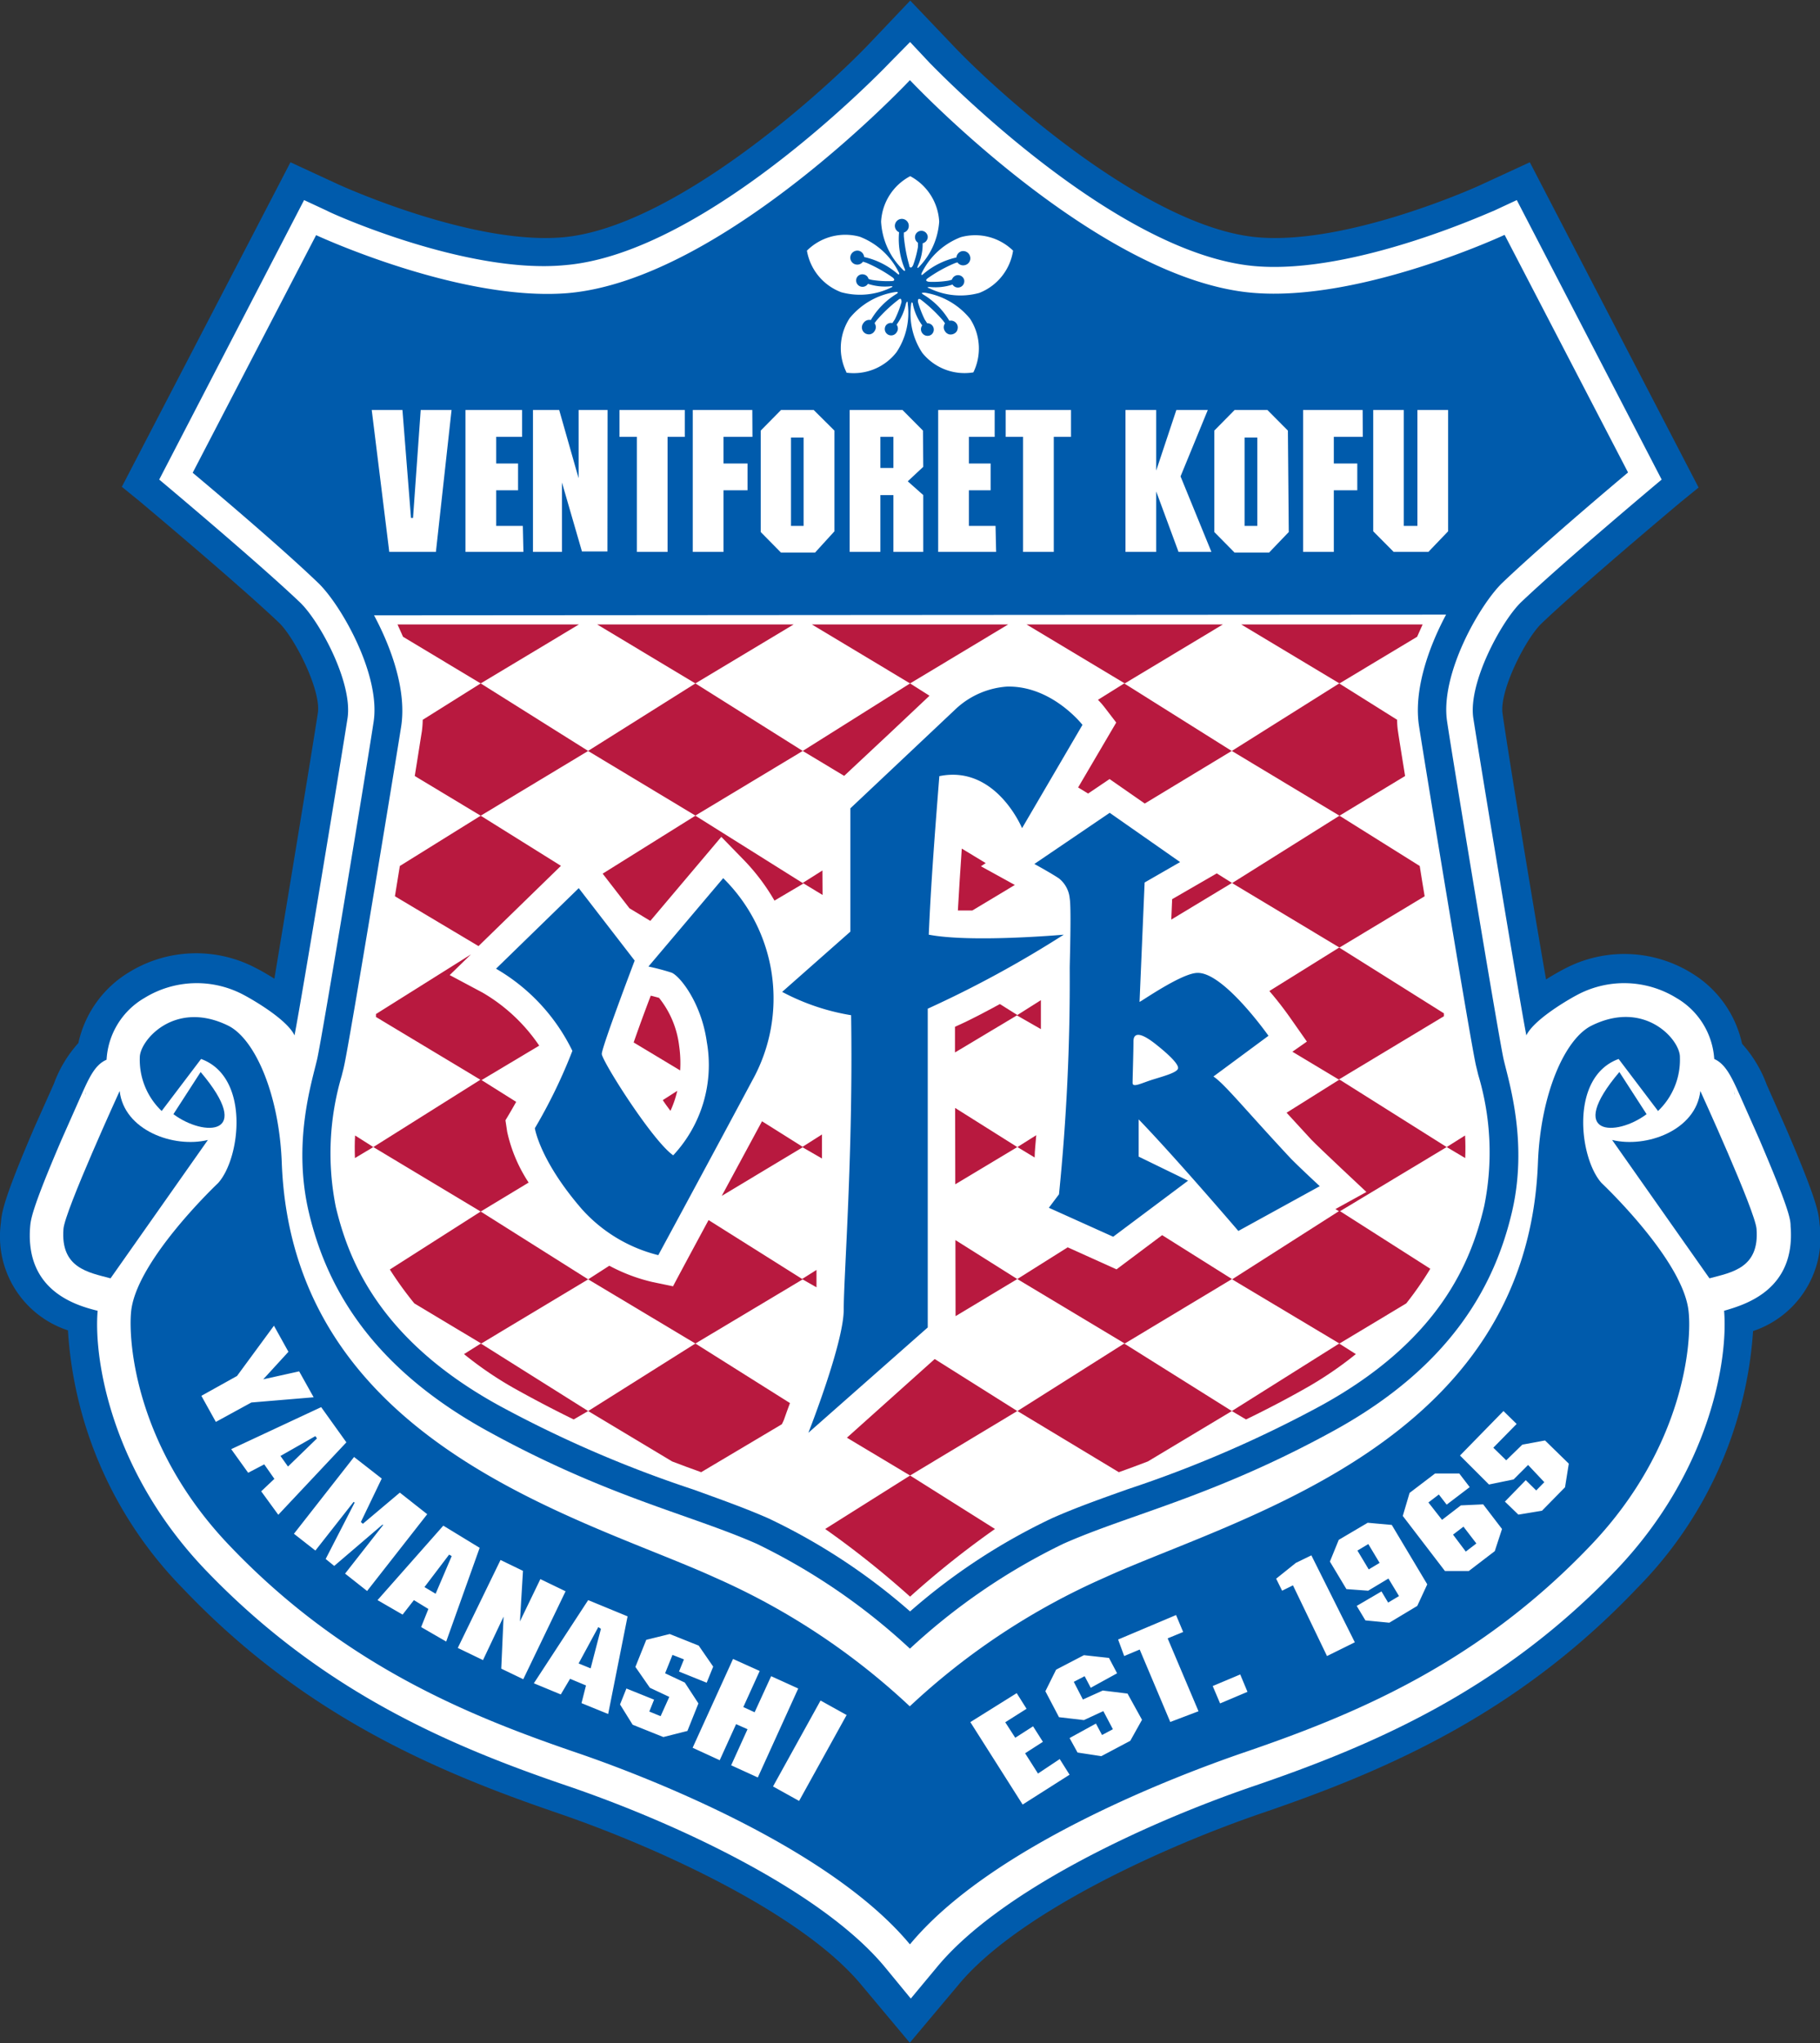 <svg xmlns="http://www.w3.org/2000/svg" viewBox="0 0 125.63 141.03"><rect x="0" y="0" width="125.63" height="141.03" fill="#333333" stroke="none"/><defs><style>.cls-1{fill:#005bac;}.cls-2{fill:#fff;}.cls-3{fill:#b8193f;}</style></defs><g id="マーク等"><path class="cls-1" d="M162,113.17h0c-.06-.71-.12-1.5-2.32-6.61,0,0-1.33-3-1.33-3a8.7,8.7,0,0,0-1.7-2.82,7.57,7.57,0,0,0-3.44-4.85,8.84,8.84,0,0,0-8.88-.29s-.53.27-1.21.7c-1-5.72-2.69-16.09-3-18.34-.24-1.55,1.58-5.17,2.69-6.23,2.85-2.72,9.54-8.32,9.61-8.38l1.23-1L142,39.9l-3.34,1.54c-.08.05-9.14,4.18-15.44,3.64-7.53-.65-17.81-9.81-21.13-13.34l-2.86-3-2.85,3C93,35.27,82.76,44.43,75.23,45.08c-6.3.54-15.36-3.6-15.45-3.64L56.45,39.9,44.81,62.3l1.23,1c.07.06,6.76,5.66,9.62,8.38,1.1,1.06,2.92,4.68,2.68,6.23-.34,2.25-2.05,12.62-3,18.34-.68-.43-1.2-.7-1.21-.7a8.84,8.84,0,0,0-8.88.29,7.58,7.58,0,0,0-3.44,4.85,8.57,8.57,0,0,0-1.69,2.81s-1.34,3-1.34,3c-2.2,5.12-2.26,5.92-2.32,6.62a6.81,6.81,0,0,0,4.63,7.4A27.87,27.87,0,0,0,49,138.31c8.25,8.69,17.34,12.61,25.93,15.54,7.14,2.45,16.91,7,20.92,11.84l3.35,4,3.36-4c4-4.83,13.78-9.39,20.92-11.84,8.59-2.93,17.68-6.85,25.93-15.54a27.87,27.87,0,0,0,8-17.74A6.81,6.81,0,0,0,162,113.17Z" transform="translate(-36.4 -28.7)"/><path class="cls-2" d="M160,113.33c0-.47-.1-1.18-2.16-6l-1.33-3c-.59-1.32-1-2.19-1.78-2.54v0a5.26,5.26,0,0,0-2.61-4.21,6.88,6.88,0,0,0-6.91-.18c-.12.06-2.86,1.55-3.45,2.76-.52-2.68-3.22-19.06-3.66-21.89-.37-2.44,1.94-6.69,3.29-8,2.94-2.8,9.71-8.47,9.71-8.47l-10-19.29-1.61.75c-.09,0-9.59,4.4-16.45,3.81-9.89-.85-22.32-13.9-22.44-14l-1.38-1.47L97.84,33c-.12.13-12.55,13.18-22.44,14C68.54,47.66,59,43.3,59,43.26l-1.61-.75-10,19.29s6.77,5.67,9.71,8.47c1.35,1.28,3.66,5.53,3.29,8-.44,2.83-3.14,19.21-3.66,21.89-.58-1.21-3.33-2.7-3.45-2.76a6.88,6.88,0,0,0-6.91.18,5.26,5.26,0,0,0-2.61,4.2.13.13,0,0,0,0,.06c-.81.35-1.2,1.22-1.79,2.54l-1.33,3c-2.06,4.8-2.12,5.51-2.16,6-.35,4.45,3.22,5.43,4.66,5.79-.28,3.26.9,11,7.38,17.82,8,8.38,16.78,12.17,25.13,15,7.74,2.65,17.53,7.31,21.81,12.45l1.81,2.2,1.83-2.2c4.27-5.14,14.06-9.8,21.8-12.45,8.35-2.85,17.17-6.64,25.13-15,6.48-6.83,7.66-14.56,7.38-17.82C156.79,118.76,160.36,117.78,160,113.33Zm-3.89-9.09a1.94,1.94,0,0,0,0-.24A1.79,1.79,0,0,1,156.12,104.24Zm-113.81,0a1.94,1.94,0,0,1,0-.24A1.94,1.94,0,0,0,42.31,104.24Z" transform="translate(-36.4 -28.7)"/><path class="cls-1" d="M140.19,101.81c.36,1.56,1.71,5.75.57,10.57s-4,10.51-12.28,15.06-14.09,5.77-18.68,7.81a43.2,43.2,0,0,0-10.59,7.24,43,43,0,0,0-10.58-7.24C84,133.21,78.26,132,70,127.44s-11.14-10.23-12.28-15.06.21-9,.57-10.57,3.46-20.37,3.9-23.29c.5-3.27-2.27-8.1-3.83-9.59-3-2.88-8.66-7.6-8.66-7.6l8.52-16.4s9.94,4.62,17.39,4C86.3,48,99.21,34.23,99.21,34.23S112.13,48,122.87,48.91c7.45.64,17.39-4,17.39-4l8.52,16.4s-5.64,4.72-8.66,7.6c-1.56,1.49-4.33,6.32-3.83,9.59C136.73,81.44,139.84,100.24,140.19,101.81ZM67.57,57H65.44l-.53,7.45h-.14L64.18,57H62.06l1.21,9.79h3.22Zm4.92,8H70.65V62.54h1.51V60.69H70.65V58.85h1.79V57H68.53v9.79h4Zm5.85-8h-2v4.71h0L75,57H73.19v9.79h2V62h0l1.38,4.76h1.76Zm5.33,0H79.16v1.85h1.2v7.94h2.12V58.85h1.19Zm4.66,0H84.22v9.79h2.12V62.54H88V60.69H86.34V58.85h2Zm8.89-13a5,5,0,0,0,1.48,3.29c.11.13.24.17.14-.06a5.34,5.34,0,0,1-.38-2.5.49.49,0,0,1-.29-.47.5.5,0,0,1,.16-.33.48.48,0,0,1,.8.39.47.47,0,0,1-.34.43V45a10.74,10.74,0,0,0,.37,2c0,.14.13.29.27,0a7.09,7.09,0,0,0,.33-1.23,2.88,2.88,0,0,0,0-.32.46.46,0,0,1-.2-.38.44.44,0,0,1,.88,0,.46.46,0,0,1-.35.42,3.6,3.6,0,0,1-.32,1.53c-.05.11-.09.29.1.07A5,5,0,0,0,101.23,44a3.78,3.78,0,0,0-2-3.14A3.77,3.77,0,0,0,97.22,44ZM92.1,46a3.74,3.74,0,0,0,2.37,2.87,4.89,4.89,0,0,0,3.39-.3c.27-.11.09-.13,0-.11a3.75,3.75,0,0,1-1.55-.17.44.44,0,0,1-.8-.34.43.43,0,0,1,.54-.3.41.41,0,0,1,.3.3,1.42,1.42,0,0,0,.31.08,6.68,6.68,0,0,0,1.27.07c.31,0,.19-.18.07-.26a9.8,9.8,0,0,0-1.79-1l-.24-.08a.48.48,0,0,1-.51.19.48.48,0,0,1-.35-.59.49.49,0,0,1,.58-.35.49.49,0,0,1,.36.43,5.27,5.27,0,0,1,2.27,1.13c.18.17.18,0,.1-.11a5,5,0,0,0-2.67-2.42A3.75,3.75,0,0,0,92.1,46ZM94,58.42,92.57,57H90.31l-1.4,1.42v7l1.4,1.42h2.35L94,65.37Zm.81-4A3.74,3.74,0,0,0,98.29,53a4.89,4.89,0,0,0,.77-3.32c0-.29-.1-.12-.13,0a3.75,3.75,0,0,1-.64,1.43.44.44,0,0,1,0,.53.44.44,0,1,1-.73-.49A.44.44,0,0,1,98,51l.17-.26a7.18,7.18,0,0,0,.46-1.19c0-.31-.12-.24-.23-.15a10.12,10.12,0,0,0-1.48,1.4,2.12,2.12,0,0,0-.15.21.47.47,0,0,1,0,.54.48.48,0,0,1-.3.22.51.51,0,0,1-.36-.07A.48.48,0,0,1,96,51a.48.48,0,0,1,.51-.21A5.19,5.19,0,0,1,98.26,49c.22-.13.09-.17-.08-.14a5.05,5.05,0,0,0-3.13,1.8A3.78,3.78,0,0,0,94.83,54.4Zm5.3,4L98.7,57H95.05v9.79h2.12V62.87h.9v3.92h2.06V62.87l-1.07-.95,1.07-1Zm3.47-4a3.76,3.76,0,0,0-.22-3.72,5.05,5.05,0,0,0-3.13-1.8c-.17,0-.3,0-.08.14a5.19,5.19,0,0,1,1.78,1.8.48.48,0,0,1,.51.21.46.46,0,0,1,.06.36.43.43,0,0,1-.21.3.51.51,0,0,1-.36.07.48.48,0,0,1-.3-.22.47.47,0,0,1,0-.54,2.12,2.12,0,0,0-.15-.21,10.12,10.12,0,0,0-1.48-1.4c-.11-.09-.27-.16-.23.15a7.18,7.18,0,0,0,.46,1.19l.17.26a.44.44,0,0,1,.27.8.45.45,0,0,1-.61-.12.44.44,0,0,1,0-.53,3.75,3.75,0,0,1-.64-1.43c0-.12-.1-.29-.13,0a4.89,4.89,0,0,0,.77,3.32A3.74,3.74,0,0,0,103.6,54.4ZM105.12,65h-1.84V62.54h1.5V60.69h-1.5V58.85h1.78V57h-3.9v9.79h4ZM106.33,46a3.74,3.74,0,0,0-3.61-.93,5,5,0,0,0-2.67,2.42c-.08.14-.08.28.1.11a5.27,5.27,0,0,1,2.27-1.13.49.49,0,0,1,.36-.43.49.49,0,0,1,.58.35A.48.48,0,0,1,103,47a.48.48,0,0,1-.51-.19,1.68,1.68,0,0,0-.24.08,9.8,9.8,0,0,0-1.79,1c-.12.08-.24.21.07.26a6.68,6.68,0,0,0,1.27-.07,1.42,1.42,0,0,0,.31-.08.44.44,0,0,1,.84,0,.44.44,0,0,1-.8.34,3.75,3.75,0,0,1-1.55.17c-.12,0-.31,0,0,.11a4.89,4.89,0,0,0,3.39.3A3.74,3.74,0,0,0,106.33,46Zm4,11h-4.51v1.85h1.2v7.94h2.12V58.85h1.19Zm9.69,9.79-2.13-5.21L119.77,57H117.6l-1.39,4.18h0V57h-2.12v9.79h2.12V62.62h0l1.54,4.17Zm5.28-8.37L123.89,57h-2.27l-1.4,1.42v7l1.4,1.42H124l1.36-1.42ZM130.46,57h-4.11v9.79h2.12V62.54h1.62V60.69h-1.62V58.85h2Zm5.9,8.37V57h-2.12v8h-.94V57h-2.11v8.37l1.41,1.42H135ZM91,65h.87v-6.1H91Zm31.31,0h.88v-6.1h-.88ZM97.17,61h.9V58.85h-.9Z" transform="translate(-36.4 -28.7)"/><path class="cls-1" d="M50.75,107.38c-2.37.58-5.79-.67-6.09-3.38,0,0-3.78,8.26-3.88,9.52-.21,2.7,1.71,3,3.25,3.41Z" transform="translate(-36.4 -28.7)"/><path class="cls-1" d="M50.25,102.69c3.74,4.42.25,4.5-1.88,2.91Z" transform="translate(-36.4 -28.7)"/><path class="cls-1" d="M147.68,107.38c2.37.58,5.79-.67,6.09-3.38,0,0,3.78,8.26,3.88,9.52.21,2.7-1.71,3-3.25,3.41Z" transform="translate(-36.4 -28.7)"/><path class="cls-1" d="M148.18,102.69c-3.74,4.42-.24,4.5,1.88,2.91Z" transform="translate(-36.4 -28.7)"/><path class="cls-1" d="M146.25,135.31c-7.92,8.34-16.63,11.84-24.17,14.41C118,151.13,104.92,156,99.21,162.9c-5.7-6.86-18.75-11.77-22.86-13.18-7.54-2.57-16.25-6.07-24.17-14.41-6.45-6.79-6.93-14.07-6.73-16.08.35-3.54,6-8.87,6-8.87,1.55-1.7,2.23-7.33-1.17-8.57l-2.72,3.59a4.88,4.88,0,0,1-1.51-3.7c0-1.17,2.41-4,6.1-2.19,1.84.91,3.52,4.71,3.7,9.46.73,19.44,20.77,24.47,29.92,28.64a47.7,47.7,0,0,1,13.43,8.88,47.86,47.86,0,0,1,13.44-8.88c9.15-4.17,29.19-9.2,29.92-28.64.18-4.75,1.86-8.55,3.7-9.46,3.69-1.83,6.14,1,6.1,2.19a4.88,4.88,0,0,1-1.51,3.7l-2.72-3.59c-3.4,1.24-2.72,6.87-1.17,8.57,0,0,5.66,5.33,6,8.87C153.19,121.24,152.7,128.52,146.25,135.31Zm-92.5-9.81,4.3-.36-1-1.79-2.48.55,0,0L56.31,122l-1-1.8-2.55,3.47-2.46,1.37,1,1.8Zm1.86,7.75,4.7-5-1.74-2.43-6.21,2.9,1.17,1.63,1.11-.58.7,1-.91.86Zm6.13,5.26,4.15-5.3L64,131.72l-2.55,2.15-.14-.12,1.44-3-1.91-1.49-4.15,5.3,1.48,1.16,2.64-3.36.07.05-2,3.89.59.48,3.32-2.84.07,0-2.64,3.37ZM67.2,142l2.31-6.47L67,134l-4.54,5.14,1.73,1,.78-1,1,.61L65.47,141Zm5.32,2.6,2.92-6.07-1.74-.84-1.41,2.92h0l.21-3.49-1.55-.75L68,142.44l1.74.84,1.42-3h0L71,143.87ZM78.38,147l1.34-6.74L77,139.14l-3.75,5.74,1.86.77.64-1.08,1.1.46-.31,1.22Zm5.47,1.17.76-1.9-.94-1.44-1.36-.64.51-1.27.79.31-.34.84,1.91.77.45-1.11-1-1.45-2-.8-1.62.4-.75,1.87,1,1.44,1.34.63L82,147.15l-.78-.32.33-.82-1.91-.77-.44,1.1.87,1.4,2.12.85Zm4.86,3.21,2.79-6.14-1.87-.85-1.14,2.49-.78-.36,1.13-2.49L87,143.2l-2.79,6.13,1.87.86,1.13-2.49.79.35-1.13,2.49Zm6.13-4.31-1.8-1L89.76,152l1.8,1Zm15.39,4.12-.68-1.08-1.5,1-.89-1.4,1.23-.79-.68-1.07-1.23.79-.69-1.07,1.47-.93-.68-1.08-3.2,2,3.61,5.69Zm5-3.79-1-1.81-1.71-.21-1.37.62-.63-1.22.75-.39.42.8,1.82-1-.56-1.06-1.73-.19-1.92,1-.74,1.49.94,1.79,1.72.2,1.34-.62.66,1.25-.75.4-.42-.79-1.82,1,.55,1,1.64.25,2-1.06Zm3.9-.59L117,141.78l1.07-.44-.49-1.17-4,1.69L114,143l1.07-.45,2.11,5Zm3.38-1.34-.5-1.2-1.9.8.51,1.2Zm7.41-3.42-3-6-1.07.52-1.36,1.09.41.83.75-.37L128,143Zm5-4-2.45-4.1-1.66-.15-2,1.18-.61,1.5,1.14,1.9,1.5.11,1.4-.84.73,1.21-.75.45-.46-.77-1.71,1,.6,1,1.65.16,1.93-1.16Zm5.16-3.82-1.3-1.7-1.54.07-1.3,1L135,132.4l.72-.55.54.7,1.59-1.21-.72-.94-1.67,0-1.76,1.34-.47,1.59,2.91,3.8,1.65,0,1.79-1.37Zm4.61-4.51-1.64-1.6-1.57.29-1.11,1.08-.89-.87,1.61-1.64-.91-.89-3,3.07,2,2,1.7-.35,1-1L143,131l-.56.57-.72-.71-1.44,1.48.93.9,1.63-.27,1.59-1.62Zm-14.59,6,.78,1.3.75-.45-.78-1.3ZM67.4,136l-1.7,2.24.77.46,1.11-2.6Zm8.94,7.51.83.34.71-2.73L77.7,141Zm60.36-8.89.88,1.17.73-.56-.89-1.16Zm-80.94-5.43.52.73,2-1.94-.11-.16Z" transform="translate(-36.4 -28.7)"/><path class="cls-2" d="M136.22,71.12c-1.25,2.34-2.24,5.26-1.87,7.68s3.54,21.71,3.93,23.43l.16.66a18.59,18.59,0,0,1,.41,9.06c-.88,3.74-3,9.25-11.33,13.8a82.25,82.25,0,0,1-13.32,5.75c-1.85.66-3.6,1.28-5.21,2a42.27,42.27,0,0,0-9.77,6.42,42.27,42.27,0,0,0-9.77-6.42c-1.61-.71-3.36-1.33-5.21-2a81.88,81.88,0,0,1-13.32-5.75C62.6,121.2,60.46,115.69,59.58,112a18.84,18.84,0,0,1,.41-9.06c.06-.25.12-.46.16-.66.39-1.72,3.56-21,3.94-23.43s-.62-5.34-1.87-7.68ZM100.51,93.21c.15-3.53.43-7.13.73-10.94,3.9-.8,5.71,3.59,5.71,3.59l4.17-7.13S109,76,105.89,76.09a5.76,5.76,0,0,0-3.47,1.5c-1.06,1-7.32,6.9-7.32,6.9V93l-4.71,4.16a15.43,15.43,0,0,0,4.76,1.61c.15,9.55-.51,18-.51,20.32s-2.44,8.5-2.44,8.5l8.24-7.27,0-22a75.64,75.64,0,0,0,9.39-5.11S103.46,93.78,100.51,93.21Zm-14.19-3.9-5.16,6.1a15.85,15.85,0,0,1,1.59.42c.56.21,2.06,2.06,2.44,4.79a9.13,9.13,0,0,1-2.32,7.82c-1.44-1-4.93-6.53-4.93-7S80.21,95,80.21,95l-3.86-5-5.71,5.56a13.24,13.24,0,0,1,5.27,5.67,36.25,36.25,0,0,1-2.59,5.34s.33,2.22,3.25,5.59a10.47,10.47,0,0,0,5.27,3.17s3.74-6.91,6.49-12.06A11.65,11.65,0,0,0,86.32,89.31ZM120.16,103l3.8-2.81s-3.09-4.39-4.9-4.34c-1.08,0-3.92,2-4,2l.35-8.24,2.45-1.41L113,84.8l-5.2,3.53s1.2.66,1.7,1a2,2,0,0,1,.74,1.38c.12.7,0,4.45,0,4.81a146.55,146.55,0,0,1-.74,15.61l-.7.93,4.44,2,5.17-3.87L115,108.53s0-2.33,0-2.57c2.56,2.65,6.88,7.7,6.88,7.7l5.62-3.09s-1.33-1.23-2-1.91C122.31,105.24,120.94,103.52,120.16,103Zm-5.52-2.41c0-.28.07-1,1.6.23.89.71,1.5,1.32,1.48,1.6s-.83.51-1.68.77-1.46.61-1.46.25S114.64,101.34,114.64,100.56Z" transform="translate(-36.4 -28.7)"/><path class="cls-3" d="M63.84,71.8l.38.85,5.36,3.22,6.78-4.07Z" transform="translate(-36.4 -28.7)"/><polygon class="cls-3" points="41.22 43.1 48 47.17 54.78 43.1 41.22 43.1"/><polygon class="cls-3" points="56.04 43.1 62.82 47.17 69.59 43.1 56.04 43.1"/><polygon class="cls-3" points="70.86 43.1 77.64 47.17 84.41 43.1 70.86 43.1"/><path class="cls-3" d="M134.6,71.8H122.08l6.78,4.07,5.36-3.22Z" transform="translate(-36.4 -28.7)"/><path class="cls-3" d="M69.58,75.87l-4,2.51a7,7,0,0,1-.06.8c-.08.48-.25,1.59-.49,3.08L69.58,85,77,80.53Z" transform="translate(-36.4 -28.7)"/><polygon class="cls-3" points="55.41 51.83 48 47.17 40.59 51.83 48 56.29 55.41 51.83"/><path class="cls-3" d="M100.56,76.72l-1.34-.85-7.41,4.66,2.86,1.72C96.44,80.6,99.3,77.92,100.56,76.72Z" transform="translate(-36.4 -28.7)"/><path class="cls-3" d="M113.45,78.57l-2.63,4.48.69.42,1.48-1,2.43,1.69,6-3.63L114,75.87,112.19,77a5.85,5.85,0,0,1,.44.5Z" transform="translate(-36.4 -28.7)"/><path class="cls-3" d="M133.39,82.26c-.24-1.49-.42-2.6-.49-3.08a5.29,5.29,0,0,1-.06-.8l-4-2.51-7.41,4.66L128.86,85Z" transform="translate(-36.4 -28.7)"/><path class="cls-3" d="M69.58,85,64,88.47c-.11.69-.23,1.39-.34,2.09L69.43,94l5.69-5.54Z" transform="translate(-36.4 -28.7)"/><path class="cls-3" d="M84.4,85,78,89l1.85,2.39,1.44.87,4.9-5.8L87.69,88a14.34,14.34,0,0,1,2.17,2.86l2-1.18Z" transform="translate(-36.4 -28.7)"/><path class="cls-3" d="M104.11,88.49l.33-.22-1.65-1c-.1,1.42-.19,2.85-.27,4.27.31,0,.63,0,1,0l2.93-1.76Z" transform="translate(-36.4 -28.7)"/><polygon class="cls-3" points="56.78 61.77 56.77 60.08 55.41 60.94 56.78 61.77"/><polygon class="cls-3" points="83.99 60.28 80.91 62.06 80.85 63.47 85.04 60.94 83.99 60.28"/><path class="cls-3" d="M128.86,94.1l5.88-3.54c-.12-.7-.23-1.4-.34-2.09L128.86,85l-7.41,4.65Z" transform="translate(-36.4 -28.7)"/><path class="cls-3" d="M69.71,97.21,67.44,96l1.47-1.43-6.56,4.12a1.18,1.18,0,0,1,0,.2l7.27,4.37,4-2.39A12,12,0,0,0,69.71,97.21Z" transform="translate(-36.4 -28.7)"/><path class="cls-3" d="M81.89,97.57l-.57-.15c-.47,1.23-.9,2.42-1.18,3.23l3.21,1.93a8.22,8.22,0,0,0-.07-1.69A6.53,6.53,0,0,0,81.89,97.57Z" transform="translate(-36.4 -28.7)"/><path class="cls-3" d="M105.42,98c-1,.54-2,1.08-3.1,1.57v1.77l4.31-2.58Z" transform="translate(-36.4 -28.7)"/><path class="cls-3" d="M108.25,99.73c0-.66,0-1.34,0-2l-1.66,1.05Z" transform="translate(-36.4 -28.7)"/><path class="cls-3" d="M125.53,99.05l1.08,1.54-1,.7,3.2,1.92,7.26-4.37,0-.2-7.23-4.54-4.82,3A24.27,24.27,0,0,1,125.53,99.05Z" transform="translate(-36.4 -28.7)"/><path class="cls-3" d="M60.9,108.63l1.27-.76-1.26-.8C60.88,107.57,60.88,108.09,60.9,108.63Z" transform="translate(-36.4 -28.7)"/><path class="cls-3" d="M71.41,106.82l-.12-.8s.31-.5.74-1.27l-2.45-1.54-7.41,4.66,7.41,4.45,3.31-2A10.4,10.4,0,0,1,71.41,106.82Z" transform="translate(-36.4 -28.7)"/><path class="cls-3" d="M82.68,105.37a7.18,7.18,0,0,0,.47-1.38l-1,.64C82.32,104.89,82.5,105.13,82.68,105.37Z" transform="translate(-36.4 -28.7)"/><path class="cls-3" d="M89,106.09l-2.78,5.15,5.61-3.37Z" transform="translate(-36.4 -28.7)"/><polygon class="cls-3" points="65.93 76.47 65.94 81.74 70.22 79.17 65.93 76.47"/><path class="cls-3" d="M93.14,108.66c0-.54,0-1.09,0-1.66l-1.37.87Z" transform="translate(-36.4 -28.7)"/><path class="cls-3" d="M107.82,108.59c0-.46.07-1,.11-1.54l-1.3.82Z" transform="translate(-36.4 -28.7)"/><path class="cls-3" d="M125.21,105.5l1.7,1.85c.48.51,3.81,3.62,3.81,3.62l-2.14,1.18.28.17,7.4-4.45-7.4-4.66Z" transform="translate(-36.4 -28.7)"/><path class="cls-3" d="M137.53,107.07l-1.27.8,1.28.76C137.56,108.09,137.56,107.57,137.53,107.07Z" transform="translate(-36.4 -28.7)"/><path class="cls-3" d="M69.58,112.32l-6.27,4A24.64,24.64,0,0,0,65,118.66l4.62,2.77L77,117Z" transform="translate(-36.4 -28.7)"/><path class="cls-3" d="M84.4,121.43,91.81,117l-6.5-4.09c-1.35,2.5-2.46,4.57-2.45,4.57l-1.4-.29a12,12,0,0,1-3-1.13L77,117Z" transform="translate(-36.4 -28.7)"/><path class="cls-3" d="M92.76,117.55c0-.36,0-.76,0-1.2l-1,.63Z" transform="translate(-36.4 -28.7)"/><polygon class="cls-3" points="65.96 90.84 70.22 88.28 65.95 85.59 65.96 90.84"/><polygon class="cls-3" points="73.7 86.09 70.22 88.28 77.64 92.73 85.04 88.28 80.22 85.25 77.07 87.61 73.7 86.09"/><path class="cls-3" d="M128.86,121.43l4.61-2.77a23.15,23.15,0,0,0,1.66-2.39l-6.27-4L121.45,117Z" transform="translate(-36.4 -28.7)"/><path class="cls-3" d="M68.43,122.16A24.83,24.83,0,0,0,72,124.58c1.42.79,2.75,1.48,4,2.09l1-.58-7.41-4.66Z" transform="translate(-36.4 -28.7)"/><path class="cls-3" d="M90.93,125.54l-6.53-4.11L77,126.09l5.8,3.48c.68.26,1.35.51,2,.74L90.37,127c.09-.17.11-.24.14-.3C90.64,126.31,90.79,125.93,90.93,125.54Z" transform="translate(-36.4 -28.7)"/><polygon class="cls-3" points="58.46 99.23 62.82 101.84 70.22 97.39 64.52 93.8 58.46 99.23"/><path class="cls-3" d="M106.63,126.09l7,4.22c.65-.23,1.32-.48,2-.74l5.8-3.48L114,121.43Z" transform="translate(-36.4 -28.7)"/><path class="cls-3" d="M122.41,126.67c1.26-.61,2.6-1.3,4-2.09a25.4,25.4,0,0,0,3.58-2.42l-1.15-.73-7.41,4.66Z" transform="translate(-36.4 -28.7)"/><path class="cls-3" d="M99.22,138.9a62.41,62.41,0,0,1,5.86-4.67l-5.86-3.69-5.86,3.69A63.76,63.76,0,0,1,99.22,138.9Z" transform="translate(-36.4 -28.7)"/></g></svg>